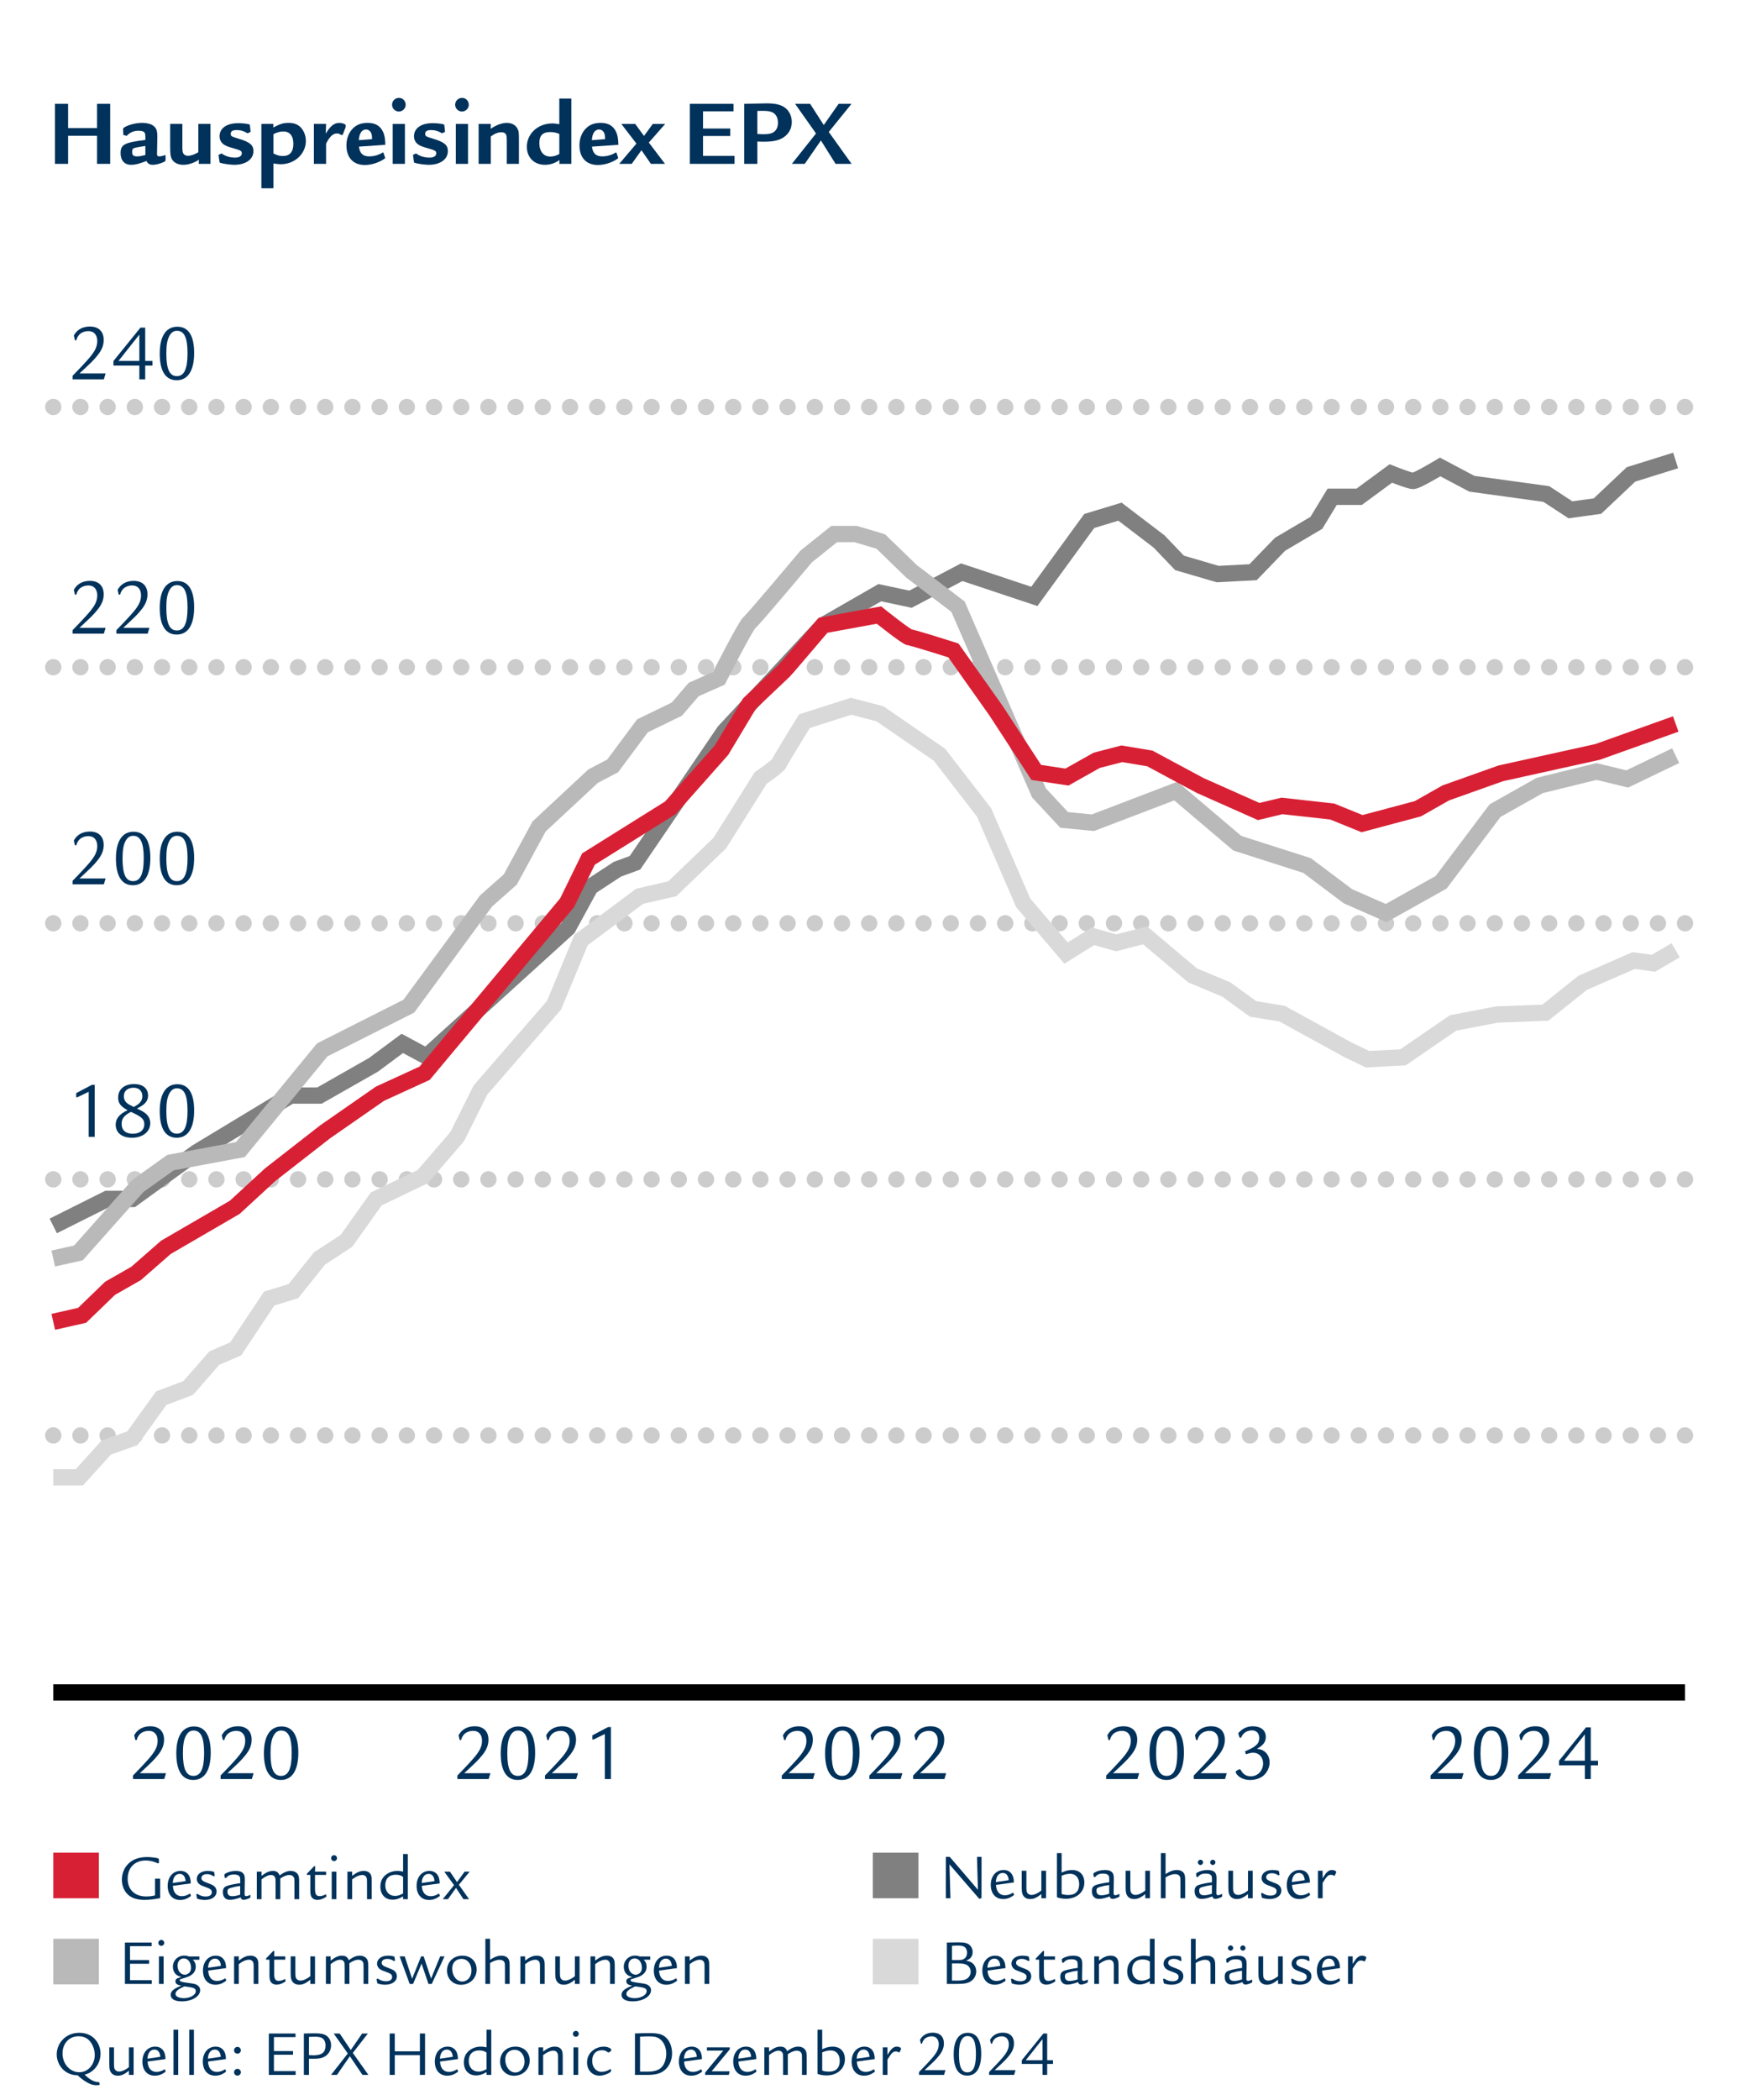 <?xml version="1.0" encoding="UTF-8"?>
<svg xmlns="http://www.w3.org/2000/svg" viewBox="0 0 1600 1930">
  <defs>
    <style>
      .cls-1 {
        fill: gray;
      }

      .cls-2 {
        stroke-dasharray: 0 25.01;
      }

      .cls-2, .cls-3, .cls-4, .cls-5, .cls-6, .cls-7, .cls-8 {
        fill: none;
        stroke-miterlimit: 10;
        stroke-width: 15px;
      }

      .cls-2, .cls-8 {
        stroke: #ccc;
        stroke-linecap: round;
      }

      .cls-3 {
        stroke: gray;
      }

      .cls-4 {
        stroke: #d82034;
      }

      .cls-9 {
        fill: #d9d9d9;
      }

      .cls-10 {
        fill: #d82034;
      }

      .cls-5 {
        stroke: #d9d9d9;
      }

      .cls-6 {
        stroke: #b9b9b9;
      }

      .cls-11 {
        fill: #00325b;
      }

      .cls-7 {
        stroke: #000;
      }

      .cls-12 {
        fill: #b9b9b9;
      }
    </style>
  </defs>
  <g id="Grafik">
    <line class="cls-7" x1="48.97" y1="1555.65" x2="1549.42" y2="1555.65"/>
    <g>
      <line class="cls-8" x1="48.97" y1="1319.41" x2="48.97" y2="1319.41"/>
      <line class="cls-2" x1="73.97" y1="1319.41" x2="1536.91" y2="1319.41"/>
      <line class="cls-8" x1="1549.42" y1="1319.41" x2="1549.42" y2="1319.41"/>
    </g>
    <g>
      <line class="cls-8" x1="48.97" y1="1084.03" x2="48.97" y2="1084.03"/>
      <line class="cls-2" x1="73.97" y1="1084.03" x2="1536.91" y2="1084.03"/>
      <line class="cls-8" x1="1549.42" y1="1084.03" x2="1549.42" y2="1084.03"/>
    </g>
    <g>
      <line class="cls-8" x1="48.97" y1="848.65" x2="48.97" y2="848.65"/>
      <line class="cls-2" x1="73.97" y1="848.65" x2="1536.91" y2="848.65"/>
      <line class="cls-8" x1="1549.42" y1="848.65" x2="1549.42" y2="848.65"/>
    </g>
    <g>
      <line class="cls-8" x1="48.97" y1="613.27" x2="48.97" y2="613.27"/>
      <line class="cls-2" x1="73.97" y1="613.27" x2="1536.91" y2="613.27"/>
      <line class="cls-8" x1="1549.42" y1="613.27" x2="1549.42" y2="613.27"/>
    </g>
    <rect class="cls-10" x="48.97" y="1702.87" width="41.94" height="41.94"/>
    <rect class="cls-12" x="48.97" y="1782.04" width="41.94" height="41.94"/>
    <rect class="cls-1" x="802.62" y="1702.87" width="41.94" height="41.94"/>
    <rect class="cls-9" x="802.62" y="1782.04" width="41.94" height="41.94"/>
    <path class="cls-5" d="M48.97,1357.93h23.97l24.82-27.39,23.97-8.56,26.53-36.81,24.82-9.42,23.97-27.39,19.69-8.56,30.81-46.22,22.25-6.85,23.97-29.96,24.82-16.26,27.39-38.52,42.8-20.54,31.67-36.81,21.4-42.8,67.62-77.89,24.82-59.92,53.92-40.23,29.96-6.85,43.65-41.94,37.66-59.92s16.26-11.13,17.12-13.69c.86-2.57,23.11-38.52,23.11-38.52l42.8-13.69,26.53,6.85,54.78,37.66,41.08,53.07,35.95,83.03,39.37,46.22,24.82-15.41,21.4,5.99,26.53-6.85,43.65,36.81,30.81,12.84,24.82,17.97,26.53,4.28,60.77,33.32,17.97,8.62,32.53-1.71,46.22-31.67,40.23-7.7,44.51-1.71,34.24-27.39,47.08-20.54,17.97,2.57,20.54-11.98"/>
    <path class="cls-3" d="M48.97,1126.83l49.64-24.82h23.11l59.06-42.8,86.45-52.21h26.53l49.64-28.25,26.53-19.69,22.25,11.98,130.1-118.12,20.54-37.66,24.82-16.26,16.26-5.99,82.17-120.69,90.73-97.58,52.21-29.96,28.25,5.99,47.08-24.82,66.76,22.25,50.5-69.33,28.25-8.56,35.95,27.39,18.83,19.69,35.09,10.27,32.53-1.71,24.82-25.68,33.38-19.69,14.55-23.97h24.82l29.1-21.4s17.12,6.85,20.54,6.85,24.82-12.84,24.82-12.84l29.1,15.41,68.47,9.42,22.25,14.55,24.82-3.42,30.81-29.1,41.08-12.84"/>
    <path class="cls-6" d="M48.97,1156.79l23.11-5.14,54.78-61.63,29.96-21.4,64.19-11.98,75.32-91.64,79.6-40.17,71.04-96.72,22.25-19.69,26.53-48.79,49.64-46.22,17.97-9.42,27.39-36.81,31.67-15.41,15.41-17.97,23.11-10.27s24.82-48.79,28.25-51.36c3.42-2.57,52.21-60.77,52.21-60.77l25.68-20.54h19.69l23.11,6.85,28.25,27.39,42.8,32.53,74.47,171.19,23.11,24.82,26.53,2.57,76.18-29.1,56.49,47.93,64.19,20.54,37.66,28.25,35.09,15.41,50.5-28.25,49.64-65.91,41.08-23.11,52.21-12.84,28.25,6.85,44.51-21.4"/>
    <path class="cls-4" d="M48.97,1214.99l26.53-5.99,25.68-24.82,23.97-13.69,27.39-23.97,63.34-36.81,32.53-29.96,50.5-39.37,50.5-35.09,41.08-18.83,130.96-156.64,19.69-40.23,75.32-47.08,47.08-53.07,25.68-42.8s29.1-27.39,31.67-29.96,35.95-41.94,35.95-41.94l51.36-9.42s25.68,20.54,28.25,20.54,40.23,11.98,40.23,11.98l39.37,55.64,36.81,56.49,28.25,4.28,27.39-15.41,23.11-5.99,25.68,4.28,46.22,24.82,53.92,23.97,21.4-5.14,46.22,5.14,27.39,11.13,51.36-13.69,25.68-14.55,50.5-17.97,89.02-19.69,71.9-25.68"/>
    <g>
      <line class="cls-8" x1="48.97" y1="374.07" x2="48.97" y2="374.07"/>
      <line class="cls-2" x1="73.97" y1="374.07" x2="1536.91" y2="374.07"/>
      <line class="cls-8" x1="1549.42" y1="374.07" x2="1549.42" y2="374.07"/>
    </g>
  </g>
  <g id="Beschriftung_Outline" data-name="Beschriftung Outline">
    <g>
      <path class="cls-11" d="M151.03,1635.25h-28.72v-3.3c5.1-5.1,12.97-13.5,15.82-16.95,5.02-6.08,6.82-10.05,6.82-15,0-5.62-3.07-9.07-8.1-9.07-3.37,0-6.6,1.28-8.47,3.3-1.05,1.12-2.25,3.22-2.4,4.35-.15.75-.23.83-.75.83h-.38c-.38,0-.38-.08-.6-.75l-.6-2.55q-.23-.67-.23-.83c0-.6.9-1.95,2.17-3.45,3.15-3.38,7.35-5.1,12.67-5.1,7.95,0,12.6,4.58,12.6,12.3,0,5.1-1.8,9.6-6.07,14.7-3.6,4.35-4.95,5.7-16.2,16.12h24.07l-1.65,5.4Z"/>
      <path class="cls-11" d="M193.77,1611.03c0,16.2-5.7,25.05-16.05,25.05s-15.6-8.62-15.6-24.52,5.77-24.67,16.2-24.67,15.45,8.62,15.45,24.15ZM170.9,1595.58c-1.88,3.45-2.7,8.33-2.7,16.05,0,14.32,3,20.7,9.67,20.7s9.82-6.45,9.82-21.07-3.15-20.62-9.75-20.62c-3,0-5.32,1.58-7.05,4.95Z"/>
      <path class="cls-11" d="M231.57,1635.25h-28.72v-3.3c5.1-5.1,12.97-13.5,15.82-16.95,5.02-6.08,6.82-10.05,6.82-15,0-5.62-3.07-9.07-8.1-9.07-3.37,0-6.6,1.28-8.47,3.3-1.05,1.12-2.25,3.22-2.4,4.35-.15.75-.23.83-.75.83h-.38c-.38,0-.38-.08-.6-.75l-.6-2.55q-.23-.67-.23-.83c0-.6.9-1.95,2.17-3.45,3.15-3.38,7.35-5.1,12.67-5.1,7.95,0,12.6,4.58,12.6,12.3,0,5.1-1.8,9.6-6.07,14.7-3.6,4.35-4.95,5.7-16.2,16.12h24.07l-1.65,5.4Z"/>
      <path class="cls-11" d="M274.32,1611.03c0,16.2-5.7,25.05-16.05,25.05s-15.6-8.62-15.6-24.52,5.77-24.67,16.2-24.67,15.45,8.62,15.45,24.15ZM251.45,1595.58c-1.88,3.45-2.7,8.33-2.7,16.05,0,14.32,3,20.7,9.67,20.7s9.82-6.45,9.82-21.07-3.15-20.62-9.75-20.62c-3,0-5.32,1.58-7.05,4.95Z"/>
    </g>
    <g>
      <path class="cls-11" d="M95.5,348.66h-28.72v-3.3c5.1-5.1,12.97-13.5,15.82-16.95,5.02-6.08,6.83-10.05,6.83-15,0-5.62-3.08-9.07-8.1-9.07-3.37,0-6.6,1.28-8.47,3.3-1.05,1.12-2.25,3.22-2.4,4.35-.15.75-.22.83-.75.83h-.38c-.38,0-.38-.08-.6-.75l-.6-2.55q-.23-.67-.23-.83c0-.6.9-1.95,2.17-3.45,3.15-3.38,7.35-5.1,12.67-5.1,7.95,0,12.6,4.58,12.6,12.3,0,5.1-1.8,9.6-6.07,14.7-3.6,4.35-4.95,5.7-16.2,16.12h24.07l-1.65,5.4Z"/>
      <path class="cls-11" d="M140.2,336.06h-6.67v12.6h-5.4v-12.6h-23.77v-4.27l24.82-30.67h4.35v30.67h6.67v4.27ZM128.13,307.56l-19.2,24.22h19.2v-24.22Z"/>
      <path class="cls-11" d="M178.53,324.44c0,16.2-5.7,25.05-16.05,25.05s-15.6-8.62-15.6-24.52,5.77-24.67,16.2-24.67,15.45,8.62,15.45,24.15ZM155.65,308.99c-1.88,3.45-2.7,8.33-2.7,16.05,0,14.32,3,20.7,9.67,20.7s9.82-6.45,9.82-21.07-3.15-20.62-9.75-20.62c-3,0-5.32,1.58-7.05,4.95Z"/>
    </g>
    <g>
      <path class="cls-11" d="M89.24,117.72v-22.27h12.09v55.16h-12.09v-25.84h-26.62v25.84h-12.09v-55.16h12.09v22.27h26.62Z"/>
      <path class="cls-11" d="M113.16,118.86q.09-1.13.7-1.48c3.83-2.61,10.88-4.44,16.88-4.44,5.48,0,9.66,1.48,11.83,4.09,1.48,1.83,2.09,4.09,2.09,8v2.35l-.26,13.14c-.09,2.61.35,3.22,1.91,3.22s3.13-.35,5.57-1.22l.35.26v4.18c0,.96-.17,1.22-1.22,1.74-3.04,1.57-7.48,2.78-10.53,2.78-2.87,0-4.52-.96-5.83-3.48-7.13,2.7-10.27,3.48-14.18,3.48-5.92,0-9.57-4-9.57-10.61,0-8,3.31-9.83,22.8-12.27,0-4.96-.09-5.48-.61-6.44-.7-1.3-2.61-2-5.39-2-4.79,0-8.18,1.48-11.22,4.7l-3.05-.78-.26-5.22ZM133.69,134.17c-2.61.35-7.22,1.13-8.7,1.48-2.87.61-3.48,1.3-3.48,4,0,3.04,1.22,4.09,4.52,4.09,2.26,0,3.13-.17,7.13-1.13l.52-.17v-8.27Z"/>
      <path class="cls-11" d="M193.55,150.61h-10.79l.17-3.83c-4.44,2.96-9.66,4.7-14.36,4.7s-8.61-1.83-10.44-5.05c-1.31-2.35-1.65-4.87-1.65-11.83v-20.71h11.22v20.62c0,4,.17,5.31.87,6.53.78,1.39,2.35,2.17,4.26,2.17,2.7,0,6.35-1.3,9.57-3.31v-26.01h11.14v36.72Z"/>
      <path class="cls-11" d="M227.65,122.51c-3.48-2.09-6.44-2.96-10.09-2.96s-5.39,1.13-5.39,3.39.52,2.52,7.74,4.7c9.83,2.96,13.14,5.74,13.14,11.22,0,7.57-7.05,12.62-17.58,12.62-3.57,0-10.53-.96-12.96-1.83-.52-.17-.61-.35-.7-1.13l-.87-6.18,2.87-1.3c3.39,2.52,7.48,3.83,12.53,3.83,3.65,0,6-1.48,6-3.83s-.78-2.7-7.48-4.7c-5.83-1.65-7.13-2.18-9.22-3.65-2.44-1.74-3.74-4.35-3.74-7.48,0-7.4,6.61-12.01,17.23-12.01,3.39,0,8.35.52,10.01,1.13.61.17.61.26.7,1.3l.61,5.57-2.78,1.31Z"/>
      <path class="cls-11" d="M251.4,172.36c0,.61-.09.7-.7.7h-9.66c-.61,0-.7-.09-.7-.7v-57.77c0-.61.09-.7.7-.7h9.66c.44,0,.7.17.7.44v.26l-.17,2.61c6.96-3.57,9.4-4.26,14.36-4.26,4.35,0,7.83,1.22,10.44,3.65,3.22,3.05,5.22,7.92,5.22,12.96,0,11.83-10.27,21.4-23.06,21.4-1.83,0-3.39-.17-6.79-.7v22.1ZM251.4,141.04c3.74,1.83,5.66,2.35,8.7,2.35,6.35,0,9.66-3.74,9.66-11.14s-3.31-11.4-9.14-11.4c-3.22,0-6,.78-9.22,2.52v17.66Z"/>
      <path class="cls-11" d="M299.86,113.9l-.35,8.96c4.26-7.13,7.83-9.92,12.62-9.92,1.74,0,4.18.7,5.22,1.39.44.35.52.7.52,1.39,0,.96-.09,1.48-.35,2l-2.44,6.26h-1.57c-1.22-.96-2.09-1.3-3.57-1.3-3.83,0-6.7,2.7-10.09,9.31v18.62h-11.22v-36.72h11.22Z"/>
      <path class="cls-11" d="M330.05,134.78c.78,6.18,3.65,8.96,9.48,8.96,4.35,0,8.61-1.22,12.44-3.57l.61.17,1.48,4.35c.09.09.09.17.09.35,0,.43-.26.7-1.39,1.39-4.87,3.22-11.57,5.22-17.23,5.22-10.7,0-16.97-6.7-16.97-18.1,0-6.26,2.17-11.83,6.09-15.66,3.48-3.39,7.83-4.96,13.4-4.96,7.05,0,11.66,2.78,14.27,8.44,1.31,2.96,1.91,6.35,2,11.75l-24.27,1.65ZM342.14,127.9c-.09-3.57-.35-4.87-1.13-6.18-.96-1.74-2.52-2.7-4.44-2.7-3.83,0-6.26,3.57-6.61,9.83l12.18-.96Z"/>
      <path class="cls-11" d="M373.03,96.32c0,3.39-2.87,6.18-6.26,6.18s-6.26-2.78-6.26-6.18c0-3.57,2.78-6.35,6.35-6.35s6.18,2.87,6.18,6.35ZM372.33,113.9v36.72h-11.22v-36.72h11.22Z"/>
      <path class="cls-11" d="M406.44,122.51c-3.48-2.09-6.44-2.96-10.09-2.96s-5.39,1.13-5.39,3.39.52,2.52,7.74,4.7c9.83,2.96,13.14,5.74,13.14,11.22,0,7.57-7.05,12.62-17.58,12.62-3.57,0-10.53-.96-12.96-1.83-.52-.17-.61-.35-.7-1.13l-.87-6.18,2.87-1.3c3.39,2.52,7.48,3.83,12.53,3.83,3.65,0,6-1.48,6-3.83s-.78-2.7-7.48-4.7c-5.83-1.65-7.13-2.18-9.22-3.65-2.44-1.74-3.74-4.35-3.74-7.48,0-7.4,6.61-12.01,17.23-12.01,3.39,0,8.35.52,10.01,1.13.61.17.61.26.7,1.3l.61,5.57-2.78,1.31Z"/>
      <path class="cls-11" d="M431.06,96.32c0,3.39-2.87,6.18-6.26,6.18s-6.26-2.78-6.26-6.18c0-3.57,2.78-6.35,6.35-6.35s6.18,2.87,6.18,6.35ZM430.36,113.9v36.72h-11.22v-36.72h11.22Z"/>
      <path class="cls-11" d="M451.33,113.9l-.17,4.44c5.48-3.57,10.44-5.39,14.88-5.39s8,1.91,9.74,5.22c1.22,2.26,1.39,3.57,1.39,9.92v22.53h-11.14v-20.01c0-4.09-.17-5.66-.61-6.7-.7-1.57-2.09-2.35-4.26-2.35-3.05,0-6.09,1.13-9.83,3.83v25.23h-11.22v-36.72h11.22Z"/>
      <path class="cls-11" d="M525.36,90.58v60.03h-11.05l.17-3.48c-4.26,2.96-8.7,4.35-13.4,4.35-9.92,0-16.62-6.7-16.62-16.62,0-12.01,10.27-21.4,23.32-21.4,2.09,0,3.57.17,6.53.7v-23.58h11.05ZM514.32,123.12c-2.78-1.22-5.22-1.74-8.44-1.74-6.79,0-9.92,3.13-9.92,10.09,0,7.74,3.83,12.44,10.09,12.44,2.7,0,5.39-.78,8.27-2.35v-18.45Z"/>
      <path class="cls-11" d="M544.33,134.78c.78,6.18,3.65,8.96,9.48,8.96,4.35,0,8.61-1.22,12.44-3.57l.61.17,1.48,4.35c.09.09.09.17.09.35,0,.43-.26.7-1.39,1.39-4.87,3.22-11.57,5.22-17.23,5.22-10.7,0-16.97-6.7-16.97-18.1,0-6.26,2.17-11.83,6.09-15.66,3.48-3.39,7.83-4.96,13.4-4.96,7.05,0,11.66,2.78,14.27,8.44,1.31,2.96,1.91,6.35,2,11.75l-24.27,1.65ZM556.42,127.9c-.09-3.57-.35-4.87-1.13-6.18-.96-1.74-2.52-2.7-4.44-2.7-3.83,0-6.26,3.57-6.61,9.83l12.18-.96Z"/>
      <path class="cls-11" d="M584.09,113.9l8.09,11.05,8.09-11.05h11.4l-15.05,17.14,14.88,19.58h-12.96l-8.7-12.53-8.96,12.53h-11.48l15.83-18.62-13.92-18.1h12.79Z"/>
      <path class="cls-11" d="M674.48,95.45v6.87h-28.02v15.83h25.06v6.87h-25.06v18.27h28.97v7.31h-41.07v-55.16h40.11Z"/>
      <path class="cls-11" d="M684.31,95.45c4.52-.09,19.05-.44,20.45-.44,7.83,0,12.62,1.04,16.36,3.48,4.44,2.96,6.96,7.92,6.96,13.75,0,6.18-3.04,11.4-8.53,14.62-4,2.35-9.31,3.39-17.14,3.39-2,0-2.87,0-6-.17v20.53h-12.09v-55.16ZM696.4,123.12c2,.17,3.05.26,5.39.26,5.31,0,7.92-.61,10.18-2.35,2.17-1.74,3.39-4.52,3.39-8.09,0-5.05-2.09-8.61-5.83-10-1.74-.7-4.18-1.04-7.74-1.04-2.09,0-4.79,0-5.39.09v21.14Z"/>
      <path class="cls-11" d="M744.95,95.45l12.53,19.49,13.66-19.49h11.83l-20.88,25.84,20.97,29.32h-14.7l-13.49-21.49-14.88,21.49h-11.83l22.19-27.93-19.23-27.23h13.83Z"/>
    </g>
    <g>
      <path class="cls-11" d="M95.5,582.45h-28.72v-3.3c5.1-5.1,12.97-13.5,15.82-16.95,5.02-6.08,6.83-10.05,6.83-15,0-5.62-3.08-9.07-8.1-9.07-3.37,0-6.6,1.28-8.47,3.3-1.05,1.12-2.25,3.22-2.4,4.35-.15.75-.22.83-.75.83h-.38c-.38,0-.38-.08-.6-.75l-.6-2.55q-.23-.67-.23-.83c0-.6.9-1.95,2.17-3.45,3.15-3.38,7.35-5.1,12.67-5.1,7.95,0,12.6,4.58,12.6,12.3,0,5.1-1.8,9.6-6.07,14.7-3.6,4.35-4.95,5.7-16.2,16.12h24.07l-1.65,5.4Z"/>
      <path class="cls-11" d="M135.78,582.45h-28.72v-3.3c5.1-5.1,12.97-13.5,15.82-16.95,5.02-6.08,6.82-10.05,6.82-15,0-5.62-3.07-9.07-8.1-9.07-3.37,0-6.6,1.28-8.47,3.3-1.05,1.12-2.25,3.22-2.4,4.35-.15.75-.23.83-.75.83h-.38c-.38,0-.38-.08-.6-.75l-.6-2.55q-.23-.67-.23-.83c0-.6.9-1.95,2.17-3.45,3.15-3.38,7.35-5.1,12.67-5.1,7.95,0,12.6,4.58,12.6,12.3,0,5.1-1.8,9.6-6.07,14.7-3.6,4.35-4.95,5.7-16.2,16.12h24.07l-1.65,5.4Z"/>
      <path class="cls-11" d="M178.53,558.22c0,16.2-5.7,25.05-16.05,25.05s-15.6-8.62-15.6-24.52,5.77-24.67,16.2-24.67,15.45,8.62,15.45,24.15ZM155.65,542.77c-1.88,3.45-2.7,8.33-2.7,16.05,0,14.32,3,20.7,9.67,20.7s9.82-6.45,9.82-21.07-3.15-20.62-9.75-20.62c-3,0-5.32,1.58-7.05,4.95Z"/>
    </g>
    <g>
      <path class="cls-11" d="M95.5,812.85h-28.72v-3.3c5.1-5.1,12.97-13.5,15.82-16.95,5.02-6.08,6.83-10.05,6.83-15,0-5.62-3.08-9.07-8.1-9.07-3.37,0-6.6,1.28-8.47,3.3-1.05,1.12-2.25,3.22-2.4,4.35-.15.75-.22.83-.75.83h-.38c-.38,0-.38-.08-.6-.75l-.6-2.55q-.23-.67-.23-.83c0-.6.9-1.95,2.17-3.45,3.15-3.38,7.35-5.1,12.67-5.1,7.95,0,12.6,4.58,12.6,12.3,0,5.1-1.8,9.6-6.07,14.7-3.6,4.35-4.95,5.7-16.2,16.12h24.07l-1.65,5.4Z"/>
      <path class="cls-11" d="M138.25,788.62c0,16.2-5.7,25.05-16.05,25.05s-15.6-8.62-15.6-24.52,5.77-24.67,16.2-24.67,15.45,8.62,15.45,24.15ZM115.38,773.17c-1.88,3.45-2.7,8.33-2.7,16.05,0,14.32,3,20.7,9.67,20.7s9.82-6.45,9.82-21.07-3.15-20.62-9.75-20.62c-3,0-5.32,1.58-7.05,4.95Z"/>
      <path class="cls-11" d="M178.53,788.62c0,16.2-5.7,25.05-16.05,25.05s-15.6-8.62-15.6-24.52,5.77-24.67,16.2-24.67,15.45,8.62,15.45,24.15ZM155.65,773.17c-1.88,3.45-2.7,8.33-2.7,16.05,0,14.32,3,20.7,9.67,20.7s9.82-6.45,9.82-21.07-3.15-20.62-9.75-20.62c-3,0-5.32,1.58-7.05,4.95Z"/>
    </g>
    <g>
      <path class="cls-11" d="M87.1,997.17v47.77h-5.55v-41.4l-10.42,5.03h-1.05v-3.83l14.4-7.58h2.62Z"/>
      <path class="cls-11" d="M134.58,1024.09c2.4,2.25,3.6,5.03,3.6,8.33,0,7.8-6.98,13.35-16.8,13.35-9.3,0-15-4.58-15-12,0-5.62,3.38-9.75,10.95-13.35-6.45-3.45-8.7-6.45-8.7-11.55,0-7.65,5.7-12.45,14.7-12.45,7.95,0,12.82,3.98,12.82,10.58,0,5.02-2.93,8.47-10.27,11.92,4.65,2.1,6.97,3.45,8.7,5.17ZM111.85,1033.01c0,5.85,3.67,9.08,10.27,9.08s10.57-3.45,10.57-8.78c0-4.65-2.4-6.82-12.3-11.32-6.15,3.15-8.55,6.22-8.55,11.02ZM122.95,1017.49c5.62-2.85,7.95-5.77,7.95-9.9,0-4.8-3.15-7.8-8.02-7.8-5.55,0-9,3-9,7.8,0,2.1.68,3.97,1.95,5.4,1.2,1.35,1.88,1.8,5.85,3.82l1.27.67Z"/>
      <path class="cls-11" d="M178.53,1020.72c0,16.2-5.7,25.05-16.05,25.05s-15.6-8.62-15.6-24.52,5.77-24.67,16.2-24.67,15.45,8.62,15.45,24.15ZM155.65,1005.27c-1.88,3.45-2.7,8.33-2.7,16.05,0,14.32,3,20.7,9.67,20.7s9.82-6.45,9.82-21.07-3.15-20.62-9.75-20.62c-3,0-5.32,1.58-7.05,4.95Z"/>
    </g>
    <g>
      <path class="cls-11" d="M449.32,1635.25h-28.72v-3.3c5.1-5.1,12.97-13.5,15.82-16.95,5.02-6.08,6.82-10.05,6.82-15,0-5.62-3.07-9.07-8.1-9.07-3.37,0-6.6,1.28-8.47,3.3-1.05,1.12-2.25,3.22-2.4,4.35-.15.75-.23.83-.75.83h-.38c-.38,0-.38-.08-.6-.75l-.6-2.55q-.23-.67-.23-.83c0-.6.9-1.95,2.17-3.45,3.15-3.38,7.35-5.1,12.67-5.1,7.95,0,12.6,4.58,12.6,12.3,0,5.1-1.8,9.6-6.07,14.7-3.6,4.35-4.95,5.7-16.2,16.12h24.07l-1.65,5.4Z"/>
      <path class="cls-11" d="M492.07,1611.03c0,16.2-5.7,25.05-16.05,25.05s-15.6-8.62-15.6-24.52,5.77-24.67,16.2-24.67,15.45,8.62,15.45,24.15ZM469.19,1595.58c-1.88,3.45-2.7,8.33-2.7,16.05,0,14.32,3,20.7,9.67,20.7s9.82-6.45,9.82-21.07-3.15-20.62-9.75-20.62c-3,0-5.32,1.58-7.05,4.95Z"/>
      <path class="cls-11" d="M529.86,1635.25h-28.72v-3.3c5.1-5.1,12.97-13.5,15.82-16.95,5.02-6.08,6.82-10.05,6.82-15,0-5.62-3.07-9.07-8.1-9.07-3.37,0-6.6,1.28-8.47,3.3-1.05,1.12-2.25,3.22-2.4,4.35-.15.75-.23.83-.75.83h-.38c-.38,0-.38-.08-.6-.75l-.6-2.55q-.23-.67-.23-.83c0-.6.9-1.95,2.17-3.45,3.15-3.38,7.35-5.1,12.67-5.1,7.95,0,12.6,4.58,12.6,12.3,0,5.1-1.8,9.6-6.07,14.7-3.6,4.35-4.95,5.7-16.2,16.12h24.07l-1.65,5.4Z"/>
      <path class="cls-11" d="M561.74,1587.48v47.77h-5.55v-41.4l-10.42,5.03h-1.05v-3.83l14.4-7.58h2.62Z"/>
    </g>
    <g>
      <path class="cls-11" d="M747.61,1635.25h-28.72v-3.3c5.1-5.1,12.97-13.5,15.82-16.95,5.02-6.08,6.82-10.05,6.82-15,0-5.62-3.07-9.07-8.1-9.07-3.37,0-6.6,1.28-8.47,3.3-1.05,1.12-2.25,3.22-2.4,4.35-.15.75-.23.83-.75.83h-.38c-.38,0-.38-.08-.6-.75l-.6-2.55q-.23-.67-.23-.83c0-.6.9-1.95,2.17-3.45,3.15-3.38,7.35-5.1,12.67-5.1,7.95,0,12.6,4.58,12.6,12.3,0,5.1-1.8,9.6-6.07,14.7-3.6,4.35-4.95,5.7-16.2,16.12h24.07l-1.65,5.4Z"/>
      <path class="cls-11" d="M790.36,1611.03c0,16.2-5.7,25.05-16.05,25.05s-15.6-8.62-15.6-24.52,5.77-24.67,16.2-24.67,15.45,8.62,15.45,24.15ZM767.48,1595.58c-1.88,3.45-2.7,8.33-2.7,16.05,0,14.32,3,20.7,9.67,20.7s9.82-6.45,9.82-21.07-3.15-20.62-9.75-20.62c-3,0-5.32,1.58-7.05,4.95Z"/>
      <path class="cls-11" d="M828.16,1635.25h-28.72v-3.3c5.1-5.1,12.97-13.5,15.82-16.95,5.02-6.08,6.82-10.05,6.82-15,0-5.62-3.07-9.07-8.1-9.07-3.37,0-6.6,1.28-8.47,3.3-1.05,1.12-2.25,3.22-2.4,4.35-.15.75-.23.83-.75.83h-.38c-.38,0-.38-.08-.6-.75l-.6-2.55q-.23-.67-.23-.83c0-.6.9-1.95,2.17-3.45,3.15-3.38,7.35-5.1,12.67-5.1,7.95,0,12.6,4.58,12.6,12.3,0,5.1-1.8,9.6-6.07,14.7-3.6,4.35-4.95,5.7-16.2,16.12h24.07l-1.65,5.4Z"/>
      <path class="cls-11" d="M868.43,1635.25h-28.72v-3.3c5.1-5.1,12.97-13.5,15.82-16.95,5.02-6.08,6.82-10.05,6.82-15,0-5.62-3.07-9.07-8.1-9.07-3.37,0-6.6,1.28-8.47,3.3-1.05,1.12-2.25,3.22-2.4,4.35-.15.75-.23.83-.75.83h-.38c-.38,0-.38-.08-.6-.75l-.6-2.55q-.23-.67-.23-.83c0-.6.9-1.95,2.17-3.45,3.15-3.38,7.35-5.1,12.67-5.1,7.95,0,12.6,4.58,12.6,12.3,0,5.1-1.8,9.6-6.07,14.7-3.6,4.35-4.95,5.7-16.2,16.12h24.07l-1.65,5.4Z"/>
    </g>
    <g>
      <path class="cls-11" d="M1045.9,1635.25h-28.72v-3.3c5.1-5.1,12.97-13.5,15.82-16.95,5.02-6.08,6.82-10.05,6.82-15,0-5.62-3.07-9.07-8.1-9.07-3.37,0-6.6,1.28-8.47,3.3-1.05,1.12-2.25,3.22-2.4,4.35-.15.75-.23.83-.75.83h-.38c-.38,0-.38-.08-.6-.75l-.6-2.55q-.23-.67-.23-.83c0-.6.9-1.95,2.17-3.45,3.15-3.38,7.35-5.1,12.67-5.1,7.95,0,12.6,4.58,12.6,12.3,0,5.1-1.8,9.6-6.07,14.7-3.6,4.35-4.95,5.7-16.2,16.12h24.07l-1.65,5.4Z"/>
      <path class="cls-11" d="M1088.65,1611.03c0,16.2-5.7,25.05-16.05,25.05s-15.6-8.62-15.6-24.52,5.77-24.67,16.2-24.67,15.45,8.62,15.45,24.15ZM1065.78,1595.58c-1.88,3.45-2.7,8.33-2.7,16.05,0,14.32,3,20.7,9.67,20.7s9.82-6.45,9.82-21.07-3.15-20.62-9.75-20.62c-3,0-5.32,1.58-7.05,4.95Z"/>
      <path class="cls-11" d="M1126.45,1635.25h-28.72v-3.3c5.1-5.1,12.97-13.5,15.82-16.95,5.02-6.08,6.82-10.05,6.82-15,0-5.62-3.07-9.07-8.1-9.07-3.37,0-6.6,1.28-8.47,3.3-1.05,1.12-2.25,3.22-2.4,4.35-.15.75-.23.83-.75.83h-.38c-.38,0-.38-.08-.6-.75l-.6-2.55q-.23-.67-.23-.83c0-.6.9-1.95,2.17-3.45,3.15-3.38,7.35-5.1,12.67-5.1,7.95,0,12.6,4.58,12.6,12.3,0,5.1-1.8,9.6-6.07,14.7-3.6,4.35-4.95,5.7-16.2,16.12h24.07l-1.65,5.4Z"/>
      <path class="cls-11" d="M1144.83,1609.75c5.4-2.33,6.9-3.08,9.07-4.72,2.7-1.88,4.05-4.35,4.05-7.42,0-4.35-2.62-7.12-6.67-7.12-4.57,0-8.32,2.4-9.9,6.45-.15.3-.23.3-.6.3h-.52c-.38,0-.45,0-.6-.6l-.82-2.7c-.08-.22-.15-.45-.15-.6,0-.45.82-1.35,2.32-2.62,3.07-2.62,6.82-3.98,11.02-3.98,7.42,0,11.92,3.67,11.92,9.75,0,4.65-2.25,7.65-8.17,11.02,2.85.3,4.2.67,5.77,1.58,3.67,2.02,5.92,6.22,5.92,10.8,0,4.87-2.55,9.9-6.45,12.82-2.92,2.1-7.12,3.38-11.47,3.38-5.25,0-9.75-1.95-12.3-5.25-.75-.97-.9-1.42-.9-2.25q0-.6.6-.97l1.8-.98.3-.15c.22-.08.45-.15.67-.15h.52q.3,0,.67.6c2.33,4.05,5.1,5.77,9.38,5.77,6.3,0,11.17-5.25,11.17-11.92,0-5.62-3.82-9.75-9-9.75-1.88,0-3,.22-6.82,1.42l-.83-2.7Z"/>
    </g>
    <g>
      <path class="cls-11" d="M1344.19,1635.25h-28.72v-3.3c5.1-5.1,12.97-13.5,15.82-16.95,5.02-6.08,6.82-10.05,6.82-15,0-5.62-3.07-9.07-8.1-9.07-3.37,0-6.6,1.28-8.47,3.3-1.05,1.12-2.25,3.22-2.4,4.35-.15.75-.23.83-.75.83h-.38c-.38,0-.38-.08-.6-.75l-.6-2.55q-.23-.67-.23-.83c0-.6.9-1.95,2.17-3.45,3.15-3.38,7.35-5.1,12.67-5.1,7.95,0,12.6,4.58,12.6,12.3,0,5.1-1.8,9.6-6.07,14.7-3.6,4.35-4.95,5.7-16.2,16.12h24.07l-1.65,5.4Z"/>
      <path class="cls-11" d="M1386.94,1611.03c0,16.2-5.7,25.05-16.05,25.05s-15.6-8.62-15.6-24.52,5.77-24.67,16.2-24.67,15.45,8.62,15.45,24.15ZM1364.07,1595.58c-1.88,3.45-2.7,8.33-2.7,16.05,0,14.32,3,20.7,9.67,20.7s9.82-6.45,9.82-21.07-3.15-20.62-9.75-20.62c-3,0-5.32,1.58-7.05,4.95Z"/>
      <path class="cls-11" d="M1424.74,1635.25h-28.72v-3.3c5.1-5.1,12.97-13.5,15.82-16.95,5.02-6.08,6.82-10.05,6.82-15,0-5.62-3.07-9.07-8.1-9.07-3.37,0-6.6,1.28-8.47,3.3-1.05,1.12-2.25,3.22-2.4,4.35-.15.75-.23.83-.75.83h-.38c-.38,0-.38-.08-.6-.75l-.6-2.55q-.23-.67-.23-.83c0-.6.9-1.95,2.17-3.45,3.15-3.38,7.35-5.1,12.67-5.1,7.95,0,12.6,4.58,12.6,12.3,0,5.1-1.8,9.6-6.07,14.7-3.6,4.35-4.95,5.7-16.2,16.12h24.07l-1.65,5.4Z"/>
      <path class="cls-11" d="M1469.44,1622.65h-6.67v12.6h-5.4v-12.6h-23.77v-4.27l24.82-30.67h4.35v30.67h6.67v4.27ZM1457.37,1594.15l-19.2,24.22h19.2v-24.22Z"/>
    </g>
    <g>
      <path class="cls-11" d="M147.28,1726.83v17.88c-5.64,1.08-10.44,1.62-14.34,1.62-5.04,0-9.48-1.02-12.78-3-5.04-3-8.1-8.88-8.1-15.48,0-8.64,4.8-15.96,12.54-19.08,3.06-1.2,6.78-1.86,10.8-1.86,3.18,0,8.76.72,10.08,1.26.36.18.54.42.6.72l.12,2.88v.18c0,.12-.06.24-.18.36l-.48.36c-.06.06-.12.12-.18.12q-.12,0-1.14-.48c-3.12-1.44-6.84-2.22-10.26-2.22-10.02,0-16.56,6.6-16.56,16.74s6.54,16.32,17.04,16.32c2.82,0,4.98-.24,8.1-.96v-15.36h4.74Z"/>
      <path class="cls-11" d="M158.98,1733.37c.24,6,3.24,9.54,8.1,9.54,2.58,0,5.04-.78,7.32-2.28h.54l.6,1.8q-.06.42-.54.72c-3.24,2.28-6.12,3.24-9.42,3.24-7.02,0-11.4-5.04-11.4-13.02s4.74-13.68,11.76-13.68c6,0,9.54,4.26,9.48,11.46l-16.44,2.22ZM170.68,1729.05c-.3-4.2-2.28-6.66-5.4-6.66-3.78,0-6.18,3.12-6.42,8.4l11.82-1.74Z"/>
      <path class="cls-11" d="M196.48,1724.67c-2.34-1.5-3.84-2.04-6.12-2.04-3.12,0-5.16,1.44-5.16,3.6,0,1.98,1.26,2.94,6.24,4.8,3.42,1.26,4.5,1.8,5.7,2.88,1.32,1.2,1.98,2.76,1.98,4.68,0,4.68-4.32,7.8-10.86,7.8-2.16,0-5.1-.48-6.72-1.14-.3-.06-.36-.18-.42-.54l-.66-3.42,1.08-.54c2.64,1.74,4.8,2.46,7.62,2.46,3.54,0,5.64-1.44,5.64-3.96,0-2.1-1.14-3.06-5.46-4.62-3.24-1.14-4.32-1.62-5.64-2.46-1.68-1.14-2.76-3.06-2.76-5.1,0-4.38,4.08-7.38,10.02-7.38,2.04,0,4.74.36,5.64.78.18.06.3.24.36.48l.54,3.24-1.02.48Z"/>
      <path class="cls-11" d="M206.32,1723.23v-.12c0-.24.18-.48.6-.78,2.64-1.68,6.12-2.64,9.9-2.64,3.3,0,5.46.72,6.84,2.28,1.08,1.26,1.44,2.76,1.44,5.76v.42l-.18,11.04v1.74c0,1.38.36,1.92,1.44,1.92s2.16-.36,3.66-1.14l.24.12v1.98c0,.3-.12.48-.48.66-1.56.9-4.32,1.8-5.7,1.8-1.5,0-2.4-.72-2.82-2.28-3.96,1.5-7.32,2.28-9.84,2.28-4.08,0-6.48-2.58-6.48-7.08,0-3.42,1.2-5.04,4.62-6,3.12-.9,6.9-1.68,11.34-2.22v-1.14c0-4.14-.12-4.5-.96-5.4-.84-.96-2.34-1.44-4.68-1.44-3.54,0-5.52.84-7.32,3.18l-1.38-.24-.24-2.7ZM220.84,1733.49c-3.3.42-5.58.9-8.64,1.8-2.46.72-3.06,1.38-3.06,3.42,0,2.82,1.5,4.2,4.38,4.2,2.1,0,4.02-.36,7.32-1.38v-8.04Z"/>
      <path class="cls-11" d="M240.46,1720.35v3.9c4.44-3.36,7.26-4.56,10.5-4.56s5.04,1.26,6.18,4.14c4.14-3,6.96-4.14,10.2-4.14s5.88,1.5,6.96,3.9c.6,1.2.78,2.82.78,6.24v15.84h-4.32v-14.64c0-4.14-.06-4.32-.54-5.34-.72-1.5-2.16-2.28-4.26-2.28-2.34,0-5.22,1.14-8.22,3.24v19.02h-4.32v-13.68c0-5.04-.06-5.34-.48-6.42-.6-1.32-1.98-2.16-3.6-2.16-2.58,0-5.64,1.44-8.88,4.08v18.18h-4.32v-25.32h4.32Z"/>
      <path class="cls-11" d="M299.86,1720.35v3h-10.2v12.96c0,4.8,1.14,6.54,4.26,6.54,1.68,0,3.12-.42,5.88-1.74l.3,1.74c.06.12.06.24.06.24,0,.24-.3.48-1.26,1.02-2.34,1.44-4.8,2.22-6.9,2.22-2.82,0-4.92-1.2-5.88-3.36-.6-1.38-.78-2.82-.78-6.66v-12.96h-3.12v-1.08l6.54-6.84h1.08l-.18,4.92h10.2Z"/>
      <path class="cls-11" d="M309.88,1707.93c0,1.5-1.2,2.7-2.7,2.7s-2.7-1.2-2.7-2.7,1.2-2.7,2.76-2.7c1.44,0,2.64,1.2,2.64,2.7ZM309.34,1720.35v25.32h-4.32v-25.32h4.32Z"/>
      <path class="cls-11" d="M323.8,1720.35v3.9c4.26-3.3,7.2-4.56,10.74-4.56,3.06,0,5.28,1.14,6.36,3.3.78,1.44.9,2.52.9,7.5v15.18h-4.32v-14.7c0-3.96-.06-4.5-.72-5.64-.66-1.2-1.98-1.92-3.48-1.92-2.76,0-6.18,1.44-9.48,4.08v18.18h-4.32v-25.32h4.32Z"/>
      <path class="cls-11" d="M374.98,1704.15v41.52h-4.32v-2.58c-3.84,2.22-6.6,3.06-9.6,3.06-6.84,0-11.28-4.68-11.28-12,0-4.92,1.86-8.7,5.58-11.34,2.88-2.1,6.36-3.12,10.2-3.12,1.86,0,3,.18,5.1.66v-16.2h4.32ZM370.66,1725.15c-1.86-1.38-3.96-1.98-6.78-1.98-6.06,0-9.6,3.54-9.6,9.72,0,5.82,3.6,9.78,9,9.78,2.28,0,4.56-.72,7.38-2.28v-15.24Z"/>
      <path class="cls-11" d="M387.88,1733.37c.24,6,3.24,9.54,8.1,9.54,2.58,0,5.04-.78,7.32-2.28h.54l.6,1.8q-.06.42-.54.72c-3.24,2.28-6.12,3.24-9.42,3.24-7.02,0-11.4-5.04-11.4-13.02s4.74-13.68,11.76-13.68c6,0,9.54,4.26,9.48,11.46l-16.44,2.22ZM399.58,1729.05c-.3-4.2-2.28-6.66-5.4-6.66-3.78,0-6.18,3.12-6.42,8.4l11.82-1.74Z"/>
      <path class="cls-11" d="M413.74,1720.35l6.54,9.6,6.96-9.6h4.62l-9.9,12.06,9.36,13.26h-5.16l-6.84-10.38-7.44,10.38h-4.8l10.44-12.9-9-12.42h5.22Z"/>
    </g>
    <g>
      <path class="cls-11" d="M139.42,1785.52v3.3h-19.86v12.84h17.58v3.36h-17.58v15.06h19.98v3.48h-24.66v-38.04h24.54Z"/>
      <path class="cls-11" d="M151,1785.82c0,1.5-1.2,2.7-2.7,2.7s-2.7-1.2-2.7-2.7,1.2-2.7,2.76-2.7c1.44,0,2.64,1.2,2.64,2.7ZM150.46,1798.24v25.32h-4.32v-25.32h4.32Z"/>
      <path class="cls-11" d="M183.34,1801.3h-6.06c1.92,1.8,2.7,3.78,2.7,6.48,0,3.36-1.62,6.12-4.74,7.98-1.62,1.02-2.76,1.44-7.5,2.88-2.4.72-2.46.78-2.46,1.44,0,1.26,1.08,1.62,7.98,2.58,5.52.72,6.96,1.08,8.52,2.28,1.56,1.14,2.28,2.58,2.28,4.38,0,5.7-7.56,10.26-16.98,10.26-6.42,0-10.14-2.22-10.14-6,0-3.3,2.82-5.76,9.9-8.46-4.02-.66-5.52-1.74-5.52-4.02,0-1.26.48-2.04,1.56-2.58.48-.24,1.14-.48,3.96-1.5-2.52-.48-3.78-1.08-5.16-2.4-1.74-1.68-2.7-4.14-2.7-6.78,0-5.88,4.5-10.32,10.44-10.32,1.5,0,2.64.18,4.2.78h9.72v3ZM161.38,1832.8c0,2.28,3.18,3.84,7.74,3.84,5.88,0,10.92-3,10.92-6.48,0-2.58-1.98-3.36-10.56-4.38-6,2.82-8.1,4.62-8.1,7.02ZM175.66,1808.68c0-4.92-2.76-8.58-6.54-8.58-3.54,0-5.82,2.58-5.82,6.66,0,4.98,2.82,8.34,7.02,8.34.06,0,.24,0,.48-.06,3.24-.9,4.86-3,4.86-6.36Z"/>
      <path class="cls-11" d="M191.44,1811.26c.24,6,3.24,9.54,8.1,9.54,2.58,0,5.04-.78,7.32-2.28h.54l.6,1.8q-.06.42-.54.72c-3.24,2.28-6.12,3.24-9.42,3.24-7.02,0-11.4-5.04-11.4-13.02s4.74-13.68,11.76-13.68c6,0,9.54,4.26,9.48,11.46l-16.44,2.22ZM203.14,1806.94c-.3-4.2-2.28-6.66-5.4-6.66-3.78,0-6.18,3.12-6.42,8.4l11.82-1.74Z"/>
      <path class="cls-11" d="M219.58,1798.24v3.9c4.26-3.3,7.2-4.56,10.74-4.56,3.06,0,5.28,1.14,6.36,3.3.78,1.44.9,2.52.9,7.5v15.18h-4.32v-14.7c0-3.96-.06-4.5-.72-5.64-.66-1.2-1.98-1.92-3.48-1.92-2.76,0-6.18,1.44-9.48,4.08v18.18h-4.32v-25.32h4.32Z"/>
      <path class="cls-11" d="M262.3,1798.24v3h-10.2v12.96c0,4.8,1.14,6.54,4.26,6.54,1.68,0,3.12-.42,5.88-1.74l.3,1.74c.06.12.06.24.06.24,0,.24-.3.48-1.26,1.02-2.34,1.44-4.8,2.22-6.9,2.22-2.82,0-4.92-1.2-5.88-3.36-.6-1.38-.78-2.82-.78-6.66v-12.96h-3.12v-1.08l6.54-6.84h1.08l-.18,4.92h10.2Z"/>
      <path class="cls-11" d="M289.66,1823.56h-4.32v-3.84c-4.14,3.3-6.96,4.56-10.26,4.56-3.54,0-6.06-1.68-7.14-4.74-.54-1.62-.66-2.94-.66-8.76v-12.54h4.32v12.54c0,5.76.06,6.48.78,7.68.72,1.26,2.16,2.04,3.9,2.04,2.46,0,5.88-1.5,9.06-4.02v-18.24h4.32v25.32Z"/>
      <path class="cls-11" d="M304,1798.24v3.9c4.44-3.36,7.26-4.56,10.5-4.56s5.04,1.26,6.18,4.14c4.14-3,6.96-4.14,10.2-4.14s5.88,1.5,6.96,3.9c.6,1.2.78,2.82.78,6.24v15.84h-4.32v-14.64c0-4.14-.06-4.32-.54-5.34-.72-1.5-2.16-2.28-4.26-2.28-2.34,0-5.22,1.14-8.22,3.24v19.02h-4.32v-13.68c0-5.04-.06-5.34-.48-6.42-.6-1.32-1.98-2.16-3.6-2.16-2.58,0-5.64,1.44-8.88,4.08v18.18h-4.32v-25.32h4.32Z"/>
      <path class="cls-11" d="M362.26,1802.56c-2.34-1.5-3.84-2.04-6.12-2.04-3.12,0-5.16,1.44-5.16,3.6,0,1.98,1.26,2.94,6.24,4.8,3.42,1.26,4.5,1.8,5.7,2.88,1.32,1.2,1.98,2.76,1.98,4.68,0,4.68-4.32,7.8-10.86,7.8-2.16,0-5.1-.48-6.72-1.14-.3-.06-.36-.18-.42-.54l-.66-3.42,1.08-.54c2.64,1.74,4.8,2.46,7.62,2.46,3.54,0,5.64-1.44,5.64-3.96,0-2.1-1.14-3.06-5.46-4.62-3.24-1.14-4.32-1.62-5.64-2.46-1.68-1.14-2.76-3.06-2.76-5.1,0-4.38,4.08-7.38,10.02-7.38,2.04,0,4.74.36,5.64.78.18.06.3.24.36.48l.54,3.24-1.02.48Z"/>
      <path class="cls-11" d="M372.16,1798.24l6.78,20.58,8.28-20.58h2.34l6.84,20.4,8.34-20.4h4.02l-11.76,25.32h-3l-6.36-18.66-7.8,18.66h-3.12l-9.24-25.32h4.68Z"/>
      <path class="cls-11" d="M438.28,1810.3c0,8.04-6.12,14.04-14.4,14.04-7.38,0-12.84-5.52-12.84-13.02,0-8.04,5.82-13.74,14.1-13.74,7.8,0,13.14,5.16,13.14,12.72ZM415.78,1809.46c0,6.54,4.14,11.88,9.12,11.88s8.64-4.26,8.64-10.02c0-6.24-3.84-10.8-9.12-10.8s-8.64,3.66-8.64,8.94Z"/>
      <path class="cls-11" d="M450.64,1782.04v19.32c3.84-2.58,7.14-3.78,10.32-3.78,3.36,0,5.82,1.32,6.9,3.66.66,1.5.78,2.34.78,8.34v13.98h-4.32v-14.16c0-4.38-.06-4.74-.48-5.7-.78-1.56-2.28-2.34-4.56-2.34-2.4,0-6,1.26-8.64,3v19.2h-4.32v-41.52h4.32Z"/>
      <path class="cls-11" d="M482.86,1798.24v3.9c4.26-3.3,7.2-4.56,10.74-4.56,3.06,0,5.28,1.14,6.36,3.3.78,1.44.9,2.52.9,7.5v15.18h-4.32v-14.7c0-3.96-.06-4.5-.72-5.64-.66-1.2-1.98-1.92-3.48-1.92-2.76,0-6.18,1.44-9.48,4.08v18.18h-4.32v-25.32h4.32Z"/>
      <path class="cls-11" d="M532.95,1823.56h-4.32v-3.84c-4.14,3.3-6.96,4.56-10.26,4.56-3.54,0-6.06-1.68-7.14-4.74-.54-1.62-.66-2.94-.66-8.76v-12.54h4.32v12.54c0,5.76.06,6.48.78,7.68.72,1.26,2.16,2.04,3.9,2.04,2.46,0,5.88-1.5,9.06-4.02v-18.24h4.32v25.32Z"/>
      <path class="cls-11" d="M547.29,1798.24v3.9c4.26-3.3,7.2-4.56,10.74-4.56,3.06,0,5.28,1.14,6.36,3.3.78,1.44.9,2.52.9,7.5v15.18h-4.32v-14.7c0-3.96-.06-4.5-.72-5.64-.66-1.2-1.98-1.92-3.48-1.92-2.76,0-6.18,1.44-9.48,4.08v18.18h-4.32v-25.32h4.32Z"/>
      <path class="cls-11" d="M597.93,1801.3h-6.06c1.92,1.8,2.7,3.78,2.7,6.48,0,3.36-1.62,6.12-4.74,7.98-1.62,1.02-2.76,1.44-7.5,2.88-2.4.72-2.46.78-2.46,1.44,0,1.26,1.08,1.62,7.98,2.58,5.52.72,6.96,1.08,8.52,2.28,1.56,1.14,2.28,2.58,2.28,4.38,0,5.7-7.56,10.26-16.98,10.26-6.42,0-10.14-2.22-10.14-6,0-3.3,2.82-5.76,9.9-8.46-4.02-.66-5.52-1.74-5.52-4.02,0-1.26.48-2.04,1.56-2.58.48-.24,1.14-.48,3.96-1.5-2.52-.48-3.78-1.08-5.16-2.4-1.74-1.68-2.7-4.14-2.7-6.78,0-5.88,4.5-10.32,10.44-10.32,1.5,0,2.64.18,4.2.78h9.72v3ZM575.97,1832.8c0,2.28,3.18,3.84,7.74,3.84,5.88,0,10.92-3,10.92-6.48,0-2.58-1.98-3.36-10.56-4.38-6,2.82-8.1,4.62-8.1,7.02ZM590.25,1808.68c0-4.92-2.76-8.58-6.54-8.58-3.54,0-5.82,2.58-5.82,6.66,0,4.98,2.82,8.34,7.02,8.34.06,0,.24,0,.48-.06,3.24-.9,4.86-3,4.86-6.36Z"/>
      <path class="cls-11" d="M606.03,1811.26c.24,6,3.24,9.54,8.1,9.54,2.58,0,5.04-.78,7.32-2.28h.54l.6,1.8q-.06.42-.54.72c-3.24,2.28-6.12,3.24-9.42,3.24-7.02,0-11.4-5.04-11.4-13.02s4.74-13.68,11.76-13.68c6,0,9.54,4.26,9.48,11.46l-16.44,2.22ZM617.73,1806.94c-.3-4.2-2.28-6.66-5.4-6.66-3.78,0-6.18,3.12-6.42,8.4l11.82-1.74Z"/>
      <path class="cls-11" d="M634.17,1798.24v3.9c4.26-3.3,7.2-4.56,10.74-4.56,3.06,0,5.28,1.14,6.36,3.3.78,1.44.9,2.52.9,7.5v15.18h-4.32v-14.7c0-3.96-.06-4.5-.72-5.64-.66-1.2-1.98-1.92-3.48-1.92-2.76,0-6.18,1.44-9.48,4.08v18.18h-4.32v-25.32h4.32Z"/>
    </g>
    <g>
      <path class="cls-11" d="M91.69,1916.29c-1.08.3-1.68.36-2.88.36-3.6,0-6.6-1.08-10.92-3.9-2.28-1.5-4.44-3.24-6.48-5.22-3.6,0-6.78-.84-9.78-2.52-5.7-3.24-9.48-9.84-9.48-16.62s3.48-13.02,9.06-16.62c3.3-2.16,7.38-3.3,11.76-3.3s8.58,1.2,11.76,3.54c4.8,3.48,7.74,9.36,7.74,15.6,0,7.26-3.78,13.98-9.78,17.4-1.44.84-2.82,1.38-4.86,1.92,4.86,4.8,8.94,6.9,13.5,6.96l.36,2.4ZM57.49,1887.43c0,9.6,6.84,17.28,15.42,17.28,8.04,0,14.22-6.96,14.22-15.96,0-4.8-1.92-9.9-5.04-13.2-2.46-2.58-5.82-3.9-9.96-3.9-8.52,0-14.64,6.6-14.64,15.78Z"/>
      <path class="cls-11" d="M122.89,1907.17h-4.32v-3.84c-4.14,3.3-6.96,4.56-10.26,4.56-3.54,0-6.06-1.68-7.14-4.74-.54-1.62-.66-2.94-.66-8.76v-12.54h4.32v12.54c0,5.76.06,6.48.78,7.68.72,1.26,2.16,2.04,3.9,2.04,2.46,0,5.88-1.5,9.06-4.02v-18.24h4.32v25.32Z"/>
      <path class="cls-11" d="M135.73,1894.87c.24,6,3.24,9.54,8.1,9.54,2.58,0,5.04-.78,7.32-2.28h.54l.6,1.8q-.06.42-.54.72c-3.24,2.28-6.12,3.24-9.42,3.24-7.02,0-11.4-5.04-11.4-13.02s4.74-13.68,11.76-13.68c6,0,9.54,4.26,9.48,11.46l-16.44,2.22ZM147.43,1890.55c-.3-4.2-2.28-6.66-5.4-6.66-3.78,0-6.18,3.12-6.42,8.4l11.82-1.74Z"/>
      <path class="cls-11" d="M163.87,1865.65v41.52h-4.32v-41.52h4.32Z"/>
      <path class="cls-11" d="M178.33,1865.65v41.52h-4.32v-41.52h4.32Z"/>
      <path class="cls-11" d="M191.29,1894.87c.24,6,3.24,9.54,8.1,9.54,2.58,0,5.04-.78,7.32-2.28h.54l.6,1.8q-.06.42-.54.72c-3.24,2.28-6.12,3.24-9.42,3.24-7.02,0-11.4-5.04-11.4-13.02s4.74-13.68,11.76-13.68c6,0,9.54,4.26,9.48,11.46l-16.44,2.22ZM202.98,1890.55c-.3-4.2-2.28-6.66-5.4-6.66-3.78,0-6.18,3.12-6.42,8.4l11.82-1.74Z"/>
      <path class="cls-11" d="M221.46,1884.55c0,1.74-1.38,3.12-3.12,3.12s-3.12-1.38-3.12-3.12,1.38-3.12,3.18-3.12c1.68,0,3.06,1.38,3.06,3.12ZM221.46,1904.71c0,1.74-1.38,3.12-3.12,3.12s-3.12-1.38-3.12-3.06c0-1.8,1.38-3.18,3.18-3.18,1.68,0,3.06,1.44,3.06,3.12Z"/>
      <path class="cls-11" d="M271.74,1869.13v3.3h-19.86v12.84h17.58v3.36h-17.58v15.06h19.98v3.48h-24.66v-38.04h24.54Z"/>
      <path class="cls-11" d="M279.42,1869.13c3.36-.06,3.84-.06,5.76-.12,2.04-.06,3.6-.06,4.32-.06,5.16,0,8.1.54,10.38,1.98,2.88,1.8,4.56,5.16,4.56,9.06,0,5.04-2.88,9.3-7.44,11.1-2.46.96-4.68,1.26-9.48,1.26-1.14,0-1.92,0-3.42-.06v14.88h-4.68v-38.04ZM284.1,1888.99c1.68.12,2.58.18,3.96.18,7.92,0,11.28-2.64,11.28-9,0-3.48-1.26-5.94-3.72-7.14-1.32-.66-3.36-.96-6.18-.96-1.14,0-3.78.12-5.34.18v16.74Z"/>
      <path class="cls-11" d="M312.36,1869.13l10.2,15.18,10.44-15.18h5.28l-13.86,17.82,14.34,20.22h-5.46l-11.58-17.16-11.88,17.16h-5.46l15.42-19.68-12.96-18.36h5.52Z"/>
      <path class="cls-11" d="M386.1,1885.51v-16.38h4.74v38.04h-4.74v-18.18h-23.1v18.18h-4.68v-38.04h4.68v16.38h23.1Z"/>
      <path class="cls-11" d="M404.64,1894.87c.24,6,3.24,9.54,8.1,9.54,2.58,0,5.04-.78,7.32-2.28h.54l.6,1.8q-.06.42-.54.72c-3.24,2.28-6.12,3.24-9.42,3.24-7.02,0-11.4-5.04-11.4-13.02s4.74-13.68,11.76-13.68c6,0,9.54,4.26,9.48,11.46l-16.44,2.22ZM416.34,1890.55c-.3-4.2-2.28-6.66-5.4-6.66-3.78,0-6.18,3.12-6.42,8.4l11.82-1.74Z"/>
      <path class="cls-11" d="M451.74,1865.65v41.52h-4.32v-2.58c-3.84,2.22-6.6,3.06-9.6,3.06-6.84,0-11.28-4.68-11.28-12,0-4.92,1.86-8.7,5.58-11.34,2.88-2.1,6.36-3.12,10.2-3.12,1.86,0,3,.18,5.1.66v-16.2h4.32ZM447.42,1886.65c-1.86-1.38-3.96-1.98-6.78-1.98-6.06,0-9.6,3.54-9.6,9.72,0,5.82,3.6,9.78,9,9.78,2.28,0,4.56-.72,7.38-2.28v-15.24Z"/>
      <path class="cls-11" d="M487.08,1893.91c0,8.04-6.12,14.04-14.4,14.04-7.38,0-12.84-5.52-12.84-13.02,0-8.04,5.82-13.74,14.1-13.74,7.8,0,13.14,5.16,13.14,12.72ZM464.58,1893.07c0,6.54,4.14,11.88,9.12,11.88s8.64-4.26,8.64-10.02c0-6.24-3.84-10.8-9.12-10.8s-8.64,3.66-8.64,8.94Z"/>
      <path class="cls-11" d="M499.44,1881.85v3.9c4.26-3.3,7.2-4.56,10.74-4.56,3.06,0,5.28,1.14,6.36,3.3.78,1.44.9,2.52.9,7.5v15.18h-4.32v-14.7c0-3.96-.06-4.5-.72-5.64-.66-1.2-1.98-1.92-3.48-1.92-2.76,0-6.18,1.44-9.48,4.08v18.18h-4.32v-25.32h4.32Z"/>
      <path class="cls-11" d="M532.2,1869.43c0,1.5-1.2,2.7-2.7,2.7s-2.7-1.2-2.7-2.7,1.2-2.7,2.76-2.7c1.44,0,2.64,1.2,2.64,2.7ZM531.66,1881.85v25.32h-4.32v-25.32h4.32Z"/>
      <path class="cls-11" d="M559.08,1886.47c-1.92-1.5-3.36-1.98-5.58-1.98-5.58,0-8.94,3.66-8.94,9.72s3.54,10.14,8.64,10.14c2.82,0,5.58-.9,8.16-2.64l.42.24v1.86c0,.3-.12.48-.48.72-2.52,1.92-6.9,3.36-9.96,3.36-6.72,0-11.52-5.1-11.52-12.12,0-4.86,2.04-8.82,6.06-11.64,2.7-1.92,5.94-2.94,9.3-2.94,2.64,0,5.1.78,6.54,2.04.3.24.3.3.3,1.14,0,.6-.06.72-.3.9l-1.68,1.2h-.96Z"/>
      <path class="cls-11" d="M583.86,1869.07c6-.24,9.54-.3,13.68-.3,8.28,0,12,1.14,15.42,4.62,3.18,3.24,5.04,8.46,5.04,13.98,0,6.48-2.7,12.3-7.38,15.9-3.66,2.76-8.1,3.9-15.48,3.9h-11.28v-38.1ZM595.44,1904.17c6.24,0,10.44-1.38,13.02-4.14,2.58-2.76,4.2-7.62,4.2-12.42,0-6-2.52-11.34-6.54-13.86-2.34-1.5-4.68-1.98-9.6-1.98-1.68,0-4.32.06-7.98.24v32.16h6.9Z"/>
      <path class="cls-11" d="M629.04,1894.87c.24,6,3.24,9.54,8.1,9.54,2.58,0,5.04-.78,7.32-2.28h.54l.6,1.8q-.06.42-.54.72c-3.24,2.28-6.12,3.24-9.42,3.24-7.02,0-11.4-5.04-11.4-13.02s4.74-13.68,11.76-13.68c6,0,9.54,4.26,9.48,11.46l-16.44,2.22ZM640.74,1890.55c-.3-4.2-2.28-6.66-5.4-6.66-3.78,0-6.18,3.12-6.42,8.4l11.82-1.74Z"/>
      <path class="cls-11" d="M671.04,1881.85v1.86l-16.68,20.16h16.56l-.78,3.3h-21.72v-2.1l16.62-20.22h-15v-3h21Z"/>
      <path class="cls-11" d="M679.02,1894.87c.24,6,3.24,9.54,8.1,9.54,2.58,0,5.04-.78,7.32-2.28h.54l.6,1.8q-.06.42-.54.72c-3.24,2.28-6.12,3.24-9.42,3.24-7.02,0-11.4-5.04-11.4-13.02s4.74-13.68,11.76-13.68c6,0,9.54,4.26,9.48,11.46l-16.44,2.22ZM690.72,1890.55c-.3-4.2-2.28-6.66-5.4-6.66-3.78,0-6.18,3.12-6.42,8.4l11.82-1.74Z"/>
      <path class="cls-11" d="M707.15,1881.85v3.9c4.44-3.36,7.26-4.56,10.5-4.56s5.04,1.26,6.18,4.14c4.14-3,6.96-4.14,10.2-4.14s5.88,1.5,6.96,3.9c.6,1.2.78,2.82.78,6.24v15.84h-4.32v-14.64c0-4.14-.06-4.32-.54-5.34-.72-1.5-2.16-2.28-4.26-2.28-2.34,0-5.22,1.14-8.22,3.24v19.02h-4.32v-13.68c0-5.04-.06-5.34-.48-6.42-.6-1.32-1.98-2.16-3.6-2.16-2.58,0-5.64,1.44-8.88,4.08v18.18h-4.32v-25.32h4.32Z"/>
      <path class="cls-11" d="M756.05,1865.65v17.94c3.72-1.74,6.42-2.4,9.6-2.4,6.96,0,11.28,4.44,11.28,11.58,0,8.7-7.02,14.88-16.92,14.88-2.64,0-5.7-.48-7.68-1.2-.54-.24-.6-.3-.6-.72v-40.08h4.32ZM756.05,1903.21c1.74.66,3.84.96,6.36.96,6.3,0,9.78-3.54,9.78-9.9,0-5.88-3.18-9.6-8.28-9.6-2.58,0-5.34.66-7.86,1.8v16.74Z"/>
      <path class="cls-11" d="M787.91,1894.87c.24,6,3.24,9.54,8.1,9.54,2.58,0,5.04-.78,7.32-2.28h.54l.6,1.8q-.06.42-.54.72c-3.24,2.28-6.12,3.24-9.42,3.24-7.02,0-11.4-5.04-11.4-13.02s4.74-13.68,11.76-13.68c6,0,9.54,4.26,9.48,11.46l-16.44,2.22ZM799.61,1890.55c-.3-4.2-2.28-6.66-5.4-6.66-3.78,0-6.18,3.12-6.42,8.4l11.82-1.74Z"/>
      <path class="cls-11" d="M816.05,1881.85v6.96c2.28-3.66,2.88-4.5,3.96-5.52,1.44-1.44,2.94-2.1,4.62-2.1,1.26,0,2.88.48,3.6,1.08.18.18.24.36.24.9,0,.36-.06.66-.18.9l-1.14,2.34h-.78c-.78-.54-1.56-.78-2.7-.78-2.52,0-3.72,1.2-7.62,7.44v14.1h-4.32v-25.32h4.32Z"/>
      <path class="cls-11" d="M868.07,1907.17h-22.98v-2.64c4.08-4.08,10.38-10.8,12.66-13.56,4.02-4.86,5.46-8.04,5.46-12,0-4.5-2.46-7.26-6.48-7.26-2.7,0-5.28,1.02-6.78,2.64-.84.9-1.8,2.58-1.92,3.48-.12.6-.18.66-.6.66h-.3c-.3,0-.3-.06-.48-.6l-.48-2.04q-.18-.54-.18-.66c0-.48.72-1.56,1.74-2.76,2.52-2.7,5.88-4.08,10.14-4.08,6.36,0,10.08,3.66,10.08,9.84,0,4.08-1.44,7.68-4.86,11.76-2.88,3.48-3.96,4.56-12.96,12.9h19.26l-1.32,4.32Z"/>
      <path class="cls-11" d="M902.27,1887.79c0,12.96-4.56,20.04-12.84,20.04s-12.48-6.9-12.48-19.62,4.62-19.74,12.96-19.74,12.36,6.9,12.36,19.32ZM883.97,1875.43c-1.5,2.76-2.16,6.66-2.16,12.84,0,11.46,2.4,16.56,7.74,16.56s7.86-5.16,7.86-16.86-2.52-16.5-7.8-16.5c-2.4,0-4.26,1.26-5.64,3.96Z"/>
      <path class="cls-11" d="M932.51,1907.17h-22.98v-2.64c4.08-4.08,10.38-10.8,12.66-13.56,4.02-4.86,5.46-8.04,5.46-12,0-4.5-2.46-7.26-6.48-7.26-2.7,0-5.28,1.02-6.78,2.64-.84.9-1.8,2.58-1.92,3.48-.12.6-.18.66-.6.66h-.3c-.3,0-.3-.06-.48-.6l-.48-2.04q-.18-.54-.18-.66c0-.48.72-1.56,1.74-2.76,2.52-2.7,5.88-4.08,10.14-4.08,6.36,0,10.08,3.66,10.08,9.84,0,4.08-1.44,7.68-4.86,11.76-2.88,3.48-3.96,4.56-12.96,12.9h19.26l-1.32,4.32Z"/>
      <path class="cls-11" d="M968.27,1897.09h-5.34v10.08h-4.32v-10.08h-19.02v-3.42l19.86-24.54h3.48v24.54h5.34v3.42ZM958.61,1874.29l-15.36,19.38h15.36v-19.38Z"/>
    </g>
    <g>
      <path class="cls-11" d="M873.31,1706.77l25.92,30.24-.84-30.24h4.2l-.06,37.86-2.04.72-27.42-31.68.9,31.14h-4.2v-38.04h3.54Z"/>
      <path class="cls-11" d="M915.85,1732.51c.24,6,3.24,9.54,8.1,9.54,2.58,0,5.04-.78,7.32-2.28h.54l.6,1.8q-.06.42-.54.72c-3.24,2.28-6.12,3.24-9.42,3.24-7.02,0-11.4-5.04-11.4-13.02s4.74-13.68,11.76-13.68c6,0,9.54,4.26,9.48,11.46l-16.44,2.22ZM927.55,1728.19c-.3-4.2-2.28-6.66-5.4-6.66-3.78,0-6.18,3.12-6.42,8.4l11.82-1.74Z"/>
      <path class="cls-11" d="M961.87,1744.81h-4.32v-3.84c-4.14,3.3-6.96,4.56-10.26,4.56-3.54,0-6.06-1.68-7.14-4.74-.54-1.62-.66-2.94-.66-8.76v-12.54h4.32v12.54c0,5.76.06,6.48.78,7.68.72,1.26,2.16,2.04,3.9,2.04,2.46,0,5.88-1.5,9.06-4.02v-18.24h4.32v25.32Z"/>
      <path class="cls-11" d="M976.21,1703.29v17.94c3.72-1.74,6.42-2.4,9.6-2.4,6.96,0,11.28,4.44,11.28,11.58,0,8.7-7.02,14.88-16.92,14.88-2.64,0-5.7-.48-7.68-1.2-.54-.24-.6-.3-.6-.72v-40.08h4.32ZM976.21,1740.85c1.74.66,3.84.96,6.36.96,6.3,0,9.78-3.54,9.78-9.9,0-5.88-3.18-9.6-8.28-9.6-2.58,0-5.34.66-7.86,1.8v16.74Z"/>
      <path class="cls-11" d="M1005.43,1722.37v-.12c0-.24.18-.48.6-.78,2.64-1.68,6.12-2.64,9.9-2.64,3.3,0,5.46.72,6.84,2.28,1.08,1.26,1.44,2.76,1.44,5.76v.42l-.18,11.04v1.74c0,1.38.36,1.92,1.44,1.92s2.16-.36,3.66-1.14l.24.12v1.98c0,.3-.12.48-.48.66-1.56.9-4.32,1.8-5.7,1.8-1.5,0-2.4-.72-2.82-2.28-3.96,1.5-7.32,2.28-9.84,2.28-4.08,0-6.48-2.58-6.48-7.08,0-3.42,1.2-5.04,4.62-6,3.12-.9,6.9-1.68,11.34-2.22v-1.14c0-4.14-.12-4.5-.96-5.4-.84-.96-2.34-1.44-4.68-1.44-3.54,0-5.52.84-7.32,3.18l-1.38-.24-.24-2.7ZM1019.95,1732.63c-3.3.42-5.58.9-8.64,1.8-2.46.72-3.06,1.38-3.06,3.42,0,2.82,1.5,4.2,4.38,4.2,2.1,0,4.02-.36,7.32-1.38v-8.04Z"/>
      <path class="cls-11" d="M1057.45,1744.81h-4.32v-3.84c-4.14,3.3-6.96,4.56-10.26,4.56-3.54,0-6.06-1.68-7.14-4.74-.54-1.62-.66-2.94-.66-8.76v-12.54h4.32v12.54c0,5.76.06,6.48.78,7.68.72,1.26,2.16,2.04,3.9,2.04,2.46,0,5.88-1.5,9.06-4.02v-18.24h4.32v25.32Z"/>
      <path class="cls-11" d="M1071.79,1703.29v19.32c3.84-2.58,7.14-3.78,10.32-3.78,3.36,0,5.82,1.32,6.9,3.66.66,1.5.78,2.34.78,8.34v13.98h-4.32v-14.16c0-4.38-.06-4.74-.48-5.7-.78-1.56-2.28-2.34-4.56-2.34-2.4,0-6,1.26-8.64,3v19.2h-4.32v-41.52h4.32Z"/>
      <path class="cls-11" d="M1099.87,1722.37v-.12c0-.24.18-.48.6-.78,2.64-1.68,6.12-2.64,9.9-2.64,3.3,0,5.46.72,6.84,2.28,1.08,1.26,1.44,2.76,1.44,5.76v.42l-.18,11.04v1.74c0,1.38.36,1.92,1.44,1.92s2.16-.36,3.66-1.14l.24.12v1.98c0,.3-.12.48-.48.66-1.56.9-4.32,1.8-5.7,1.8-1.5,0-2.4-.72-2.82-2.28-3.96,1.5-7.32,2.28-9.84,2.28-4.08,0-6.48-2.58-6.48-7.08,0-3.42,1.2-5.04,4.62-6,3.12-.9,6.9-1.68,11.34-2.22v-1.14c0-4.14-.12-4.5-.96-5.4-.84-.96-2.34-1.44-4.68-1.44-3.54,0-5.52.84-7.32,3.18l-1.38-.24-.24-2.7ZM1106.29,1711.81c0,1.32-1.08,2.4-2.4,2.4s-2.4-1.08-2.4-2.4,1.08-2.4,2.46-2.4c1.26,0,2.34,1.08,2.34,2.4ZM1114.39,1732.63c-3.3.42-5.58.9-8.64,1.8-2.46.72-3.06,1.38-3.06,3.42,0,2.82,1.5,4.2,4.38,4.2,2.1,0,4.02-.36,7.32-1.38v-8.04ZM1117.63,1711.81c0,1.32-1.08,2.4-2.4,2.4s-2.4-1.08-2.4-2.4,1.08-2.4,2.4-2.4,2.4,1.08,2.4,2.4Z"/>
      <path class="cls-11" d="M1151.89,1744.81h-4.32v-3.84c-4.14,3.3-6.96,4.56-10.26,4.56-3.54,0-6.06-1.68-7.14-4.74-.54-1.62-.66-2.94-.66-8.76v-12.54h4.32v12.54c0,5.76.06,6.48.78,7.68.72,1.26,2.16,2.04,3.9,2.04,2.46,0,5.88-1.5,9.06-4.02v-18.24h4.32v25.32Z"/>
      <path class="cls-11" d="M1175.59,1723.81c-2.34-1.5-3.84-2.04-6.12-2.04-3.12,0-5.16,1.44-5.16,3.6,0,1.98,1.26,2.94,6.24,4.8,3.42,1.26,4.5,1.8,5.7,2.88,1.32,1.2,1.98,2.76,1.98,4.68,0,4.68-4.32,7.8-10.86,7.8-2.16,0-5.1-.48-6.72-1.14-.3-.06-.36-.18-.42-.54l-.66-3.42,1.08-.54c2.64,1.74,4.8,2.46,7.62,2.46,3.54,0,5.64-1.44,5.64-3.96,0-2.1-1.14-3.06-5.46-4.62-3.24-1.14-4.32-1.62-5.64-2.46-1.68-1.14-2.76-3.06-2.76-5.1,0-4.38,4.08-7.38,10.02-7.38,2.04,0,4.74.36,5.64.78.18.06.3.24.36.48l.54,3.24-1.02.48Z"/>
      <path class="cls-11" d="M1188.07,1732.51c.24,6,3.24,9.54,8.1,9.54,2.58,0,5.04-.78,7.32-2.28h.54l.6,1.8q-.06.42-.54.72c-3.24,2.28-6.12,3.24-9.42,3.24-7.02,0-11.4-5.04-11.4-13.02s4.74-13.68,11.76-13.68c6,0,9.54,4.26,9.48,11.46l-16.44,2.22ZM1199.77,1728.19c-.3-4.2-2.28-6.66-5.4-6.66-3.78,0-6.18,3.12-6.42,8.4l11.82-1.74Z"/>
      <path class="cls-11" d="M1216.2,1719.49v6.96c2.28-3.66,2.88-4.5,3.96-5.52,1.44-1.44,2.94-2.1,4.62-2.1,1.26,0,2.88.48,3.6,1.08.18.18.24.36.24.9,0,.36-.06.66-.18.9l-1.14,2.34h-.78c-.78-.54-1.56-.78-2.7-.78-2.52,0-3.72,1.2-7.62,7.44v14.1h-4.32v-25.32h4.32Z"/>
    </g>
    <g>
      <path class="cls-11" d="M870.67,1785.52c3.18-.06,3.3-.06,5.88-.12,2.16-.06,3.9-.06,4.8-.06,5.46,0,8.1.6,10.2,2.4,1.8,1.62,2.82,3.9,2.82,6.42,0,3.96-1.86,6.42-6.06,8.04,2.7.48,3.96.9,5.34,1.86,2.52,1.68,4.02,4.68,4.02,7.92,0,4.32-2.46,8.1-6.42,9.96-2.82,1.26-5.58,1.62-12.48,1.62h-8.1v-38.04ZM880.39,1801.66c3.78,0,5.28-.36,6.72-1.62,1.44-1.26,2.16-2.94,2.16-5.16,0-2.46-.9-4.32-2.58-5.46-1.26-.78-2.88-1.14-5.76-1.14-1.62,0-2.34,0-5.58.24v13.14h5.04ZM880.57,1820.5c4.5,0,7.38-.72,9.3-2.28,1.74-1.44,2.7-3.48,2.7-5.76,0-3-1.5-5.4-4.02-6.6-1.74-.84-4.38-1.2-8.22-1.2h-4.98v15.78l5.22.06Z"/>
      <path class="cls-11" d="M908.11,1811.26c.24,6,3.24,9.54,8.1,9.54,2.58,0,5.04-.78,7.32-2.28h.54l.6,1.8q-.06.42-.54.72c-3.24,2.28-6.12,3.24-9.42,3.24-7.02,0-11.4-5.04-11.4-13.02s4.74-13.68,11.76-13.68c6,0,9.54,4.26,9.48,11.46l-16.44,2.22ZM919.81,1806.94c-.3-4.2-2.28-6.66-5.4-6.66-3.78,0-6.18,3.12-6.42,8.4l11.82-1.74Z"/>
      <path class="cls-11" d="M945.61,1802.56c-2.34-1.5-3.84-2.04-6.12-2.04-3.12,0-5.16,1.44-5.16,3.6,0,1.98,1.26,2.94,6.24,4.8,3.42,1.26,4.5,1.8,5.7,2.88,1.32,1.2,1.98,2.76,1.98,4.68,0,4.68-4.32,7.8-10.86,7.8-2.16,0-5.1-.48-6.72-1.14-.3-.06-.36-.18-.42-.54l-.66-3.42,1.08-.54c2.64,1.74,4.8,2.46,7.62,2.46,3.54,0,5.64-1.44,5.64-3.96,0-2.1-1.14-3.06-5.46-4.62-3.24-1.14-4.32-1.62-5.64-2.46-1.68-1.14-2.76-3.06-2.76-5.1,0-4.38,4.08-7.38,10.02-7.38,2.04,0,4.74.36,5.64.78.18.06.3.24.36.48l.54,3.24-1.02.48Z"/>
      <path class="cls-11" d="M970.09,1798.24v3h-10.2v12.96c0,4.8,1.14,6.54,4.26,6.54,1.68,0,3.12-.42,5.88-1.74l.3,1.74c.06.12.06.24.06.24,0,.24-.3.48-1.26,1.02-2.34,1.44-4.8,2.22-6.9,2.22-2.82,0-4.92-1.2-5.88-3.36-.6-1.38-.78-2.82-.78-6.66v-12.96h-3.12v-1.08l6.54-6.84h1.08l-.18,4.92h10.2Z"/>
      <path class="cls-11" d="M976.39,1801.12v-.12c0-.24.18-.48.6-.78,2.64-1.68,6.12-2.64,9.9-2.64,3.3,0,5.46.72,6.84,2.28,1.08,1.26,1.44,2.76,1.44,5.76v.42l-.18,11.04v1.74c0,1.38.36,1.92,1.44,1.92s2.16-.36,3.66-1.14l.24.12v1.98c0,.3-.12.48-.48.66-1.56.9-4.32,1.8-5.7,1.8-1.5,0-2.4-.72-2.82-2.28-3.96,1.5-7.32,2.28-9.84,2.28-4.08,0-6.48-2.58-6.48-7.08,0-3.42,1.2-5.04,4.62-6,3.12-.9,6.9-1.68,11.34-2.22v-1.14c0-4.14-.12-4.5-.96-5.4-.84-.96-2.34-1.44-4.68-1.44-3.54,0-5.52.84-7.32,3.18l-1.38-.24-.24-2.7ZM990.91,1811.38c-3.3.42-5.58.9-8.64,1.8-2.46.72-3.06,1.38-3.06,3.42,0,2.82,1.5,4.2,4.38,4.2,2.1,0,4.02-.36,7.32-1.38v-8.04Z"/>
      <path class="cls-11" d="M1010.53,1798.24v3.9c4.26-3.3,7.2-4.56,10.74-4.56,3.06,0,5.28,1.14,6.36,3.3.78,1.44.9,2.52.9,7.5v15.18h-4.32v-14.7c0-3.96-.06-4.5-.72-5.64-.66-1.2-1.98-1.92-3.48-1.92-2.76,0-6.18,1.44-9.48,4.08v18.18h-4.32v-25.32h4.32Z"/>
      <path class="cls-11" d="M1061.71,1782.04v41.52h-4.32v-2.58c-3.84,2.22-6.6,3.06-9.6,3.06-6.84,0-11.28-4.68-11.28-12,0-4.92,1.86-8.7,5.58-11.34,2.88-2.1,6.36-3.12,10.2-3.12,1.86,0,3,.18,5.1.66v-16.2h4.32ZM1057.39,1803.04c-1.86-1.38-3.96-1.98-6.78-1.98-6.06,0-9.6,3.54-9.6,9.72,0,5.82,3.6,9.78,9,9.78,2.28,0,4.56-.72,7.38-2.28v-15.24Z"/>
      <path class="cls-11" d="M1085.47,1802.56c-2.34-1.5-3.84-2.04-6.12-2.04-3.12,0-5.16,1.44-5.16,3.6,0,1.98,1.26,2.94,6.24,4.8,3.42,1.26,4.5,1.8,5.7,2.88,1.32,1.2,1.98,2.76,1.98,4.68,0,4.68-4.32,7.8-10.86,7.8-2.16,0-5.1-.48-6.72-1.14-.3-.06-.36-.18-.42-.54l-.66-3.42,1.08-.54c2.64,1.74,4.8,2.46,7.62,2.46,3.54,0,5.64-1.44,5.64-3.96,0-2.1-1.14-3.06-5.46-4.62-3.24-1.14-4.32-1.62-5.64-2.46-1.68-1.14-2.76-3.06-2.76-5.1,0-4.38,4.08-7.38,10.02-7.38,2.04,0,4.74.36,5.64.78.18.06.3.24.36.48l.54,3.24-1.02.48Z"/>
      <path class="cls-11" d="M1099.45,1782.04v19.32c3.84-2.58,7.14-3.78,10.32-3.78,3.36,0,5.82,1.32,6.9,3.66.66,1.5.78,2.34.78,8.34v13.98h-4.32v-14.16c0-4.38-.06-4.74-.48-5.7-.78-1.56-2.28-2.34-4.56-2.34-2.4,0-6,1.26-8.64,3v19.2h-4.32v-41.52h4.32Z"/>
      <path class="cls-11" d="M1127.53,1801.12v-.12c0-.24.18-.48.6-.78,2.64-1.68,6.12-2.64,9.9-2.64,3.3,0,5.46.72,6.84,2.28,1.08,1.26,1.44,2.76,1.44,5.76v.42l-.18,11.04v1.74c0,1.38.36,1.92,1.44,1.92s2.16-.36,3.66-1.14l.24.12v1.98c0,.3-.12.48-.48.66-1.56.9-4.32,1.8-5.7,1.8-1.5,0-2.4-.72-2.82-2.28-3.96,1.5-7.32,2.28-9.84,2.28-4.08,0-6.48-2.58-6.48-7.08,0-3.42,1.2-5.04,4.62-6,3.12-.9,6.9-1.68,11.34-2.22v-1.14c0-4.14-.12-4.5-.96-5.4-.84-.96-2.34-1.44-4.68-1.44-3.54,0-5.52.84-7.32,3.18l-1.38-.24-.24-2.7ZM1133.95,1790.56c0,1.32-1.08,2.4-2.4,2.4s-2.4-1.08-2.4-2.4,1.08-2.4,2.46-2.4c1.26,0,2.34,1.08,2.34,2.4ZM1142.05,1811.38c-3.3.42-5.58.9-8.64,1.8-2.46.72-3.06,1.38-3.06,3.42,0,2.82,1.5,4.2,4.38,4.2,2.1,0,4.02-.36,7.32-1.38v-8.04ZM1145.29,1790.56c0,1.32-1.08,2.4-2.4,2.4s-2.4-1.08-2.4-2.4,1.08-2.4,2.4-2.4,2.4,1.08,2.4,2.4Z"/>
      <path class="cls-11" d="M1179.55,1823.56h-4.32v-3.84c-4.14,3.3-6.96,4.56-10.26,4.56-3.54,0-6.06-1.68-7.14-4.74-.54-1.62-.66-2.94-.66-8.76v-12.54h4.32v12.54c0,5.76.06,6.48.78,7.68.72,1.26,2.16,2.04,3.9,2.04,2.46,0,5.88-1.5,9.06-4.02v-18.24h4.32v25.32Z"/>
      <path class="cls-11" d="M1203.25,1802.56c-2.34-1.5-3.84-2.04-6.12-2.04-3.12,0-5.16,1.44-5.16,3.6,0,1.98,1.26,2.94,6.24,4.8,3.42,1.26,4.5,1.8,5.7,2.88,1.32,1.2,1.98,2.76,1.98,4.68,0,4.68-4.32,7.8-10.86,7.8-2.16,0-5.1-.48-6.72-1.14-.3-.06-.36-.18-.42-.54l-.66-3.42,1.08-.54c2.64,1.74,4.8,2.46,7.62,2.46,3.54,0,5.64-1.44,5.64-3.96,0-2.1-1.14-3.06-5.46-4.62-3.24-1.14-4.32-1.62-5.64-2.46-1.68-1.14-2.76-3.06-2.76-5.1,0-4.38,4.08-7.38,10.02-7.38,2.04,0,4.74.36,5.64.78.18.06.3.24.36.48l.54,3.24-1.02.48Z"/>
      <path class="cls-11" d="M1215.72,1811.26c.24,6,3.24,9.54,8.1,9.54,2.58,0,5.04-.78,7.32-2.28h.54l.6,1.8q-.06.42-.54.72c-3.24,2.28-6.12,3.24-9.42,3.24-7.02,0-11.4-5.04-11.4-13.02s4.74-13.68,11.76-13.68c6,0,9.54,4.26,9.48,11.46l-16.44,2.22ZM1227.42,1806.94c-.3-4.2-2.28-6.66-5.4-6.66-3.78,0-6.18,3.12-6.42,8.4l11.82-1.74Z"/>
      <path class="cls-11" d="M1243.86,1798.24v6.96c2.28-3.66,2.88-4.5,3.96-5.52,1.44-1.44,2.94-2.1,4.62-2.1,1.26,0,2.88.48,3.6,1.08.18.18.24.36.24.9,0,.36-.06.66-.18.9l-1.14,2.34h-.78c-.78-.54-1.56-.78-2.7-.78-2.52,0-3.72,1.2-7.62,7.44v14.1h-4.32v-25.32h4.32Z"/>
    </g>
  </g>
</svg>